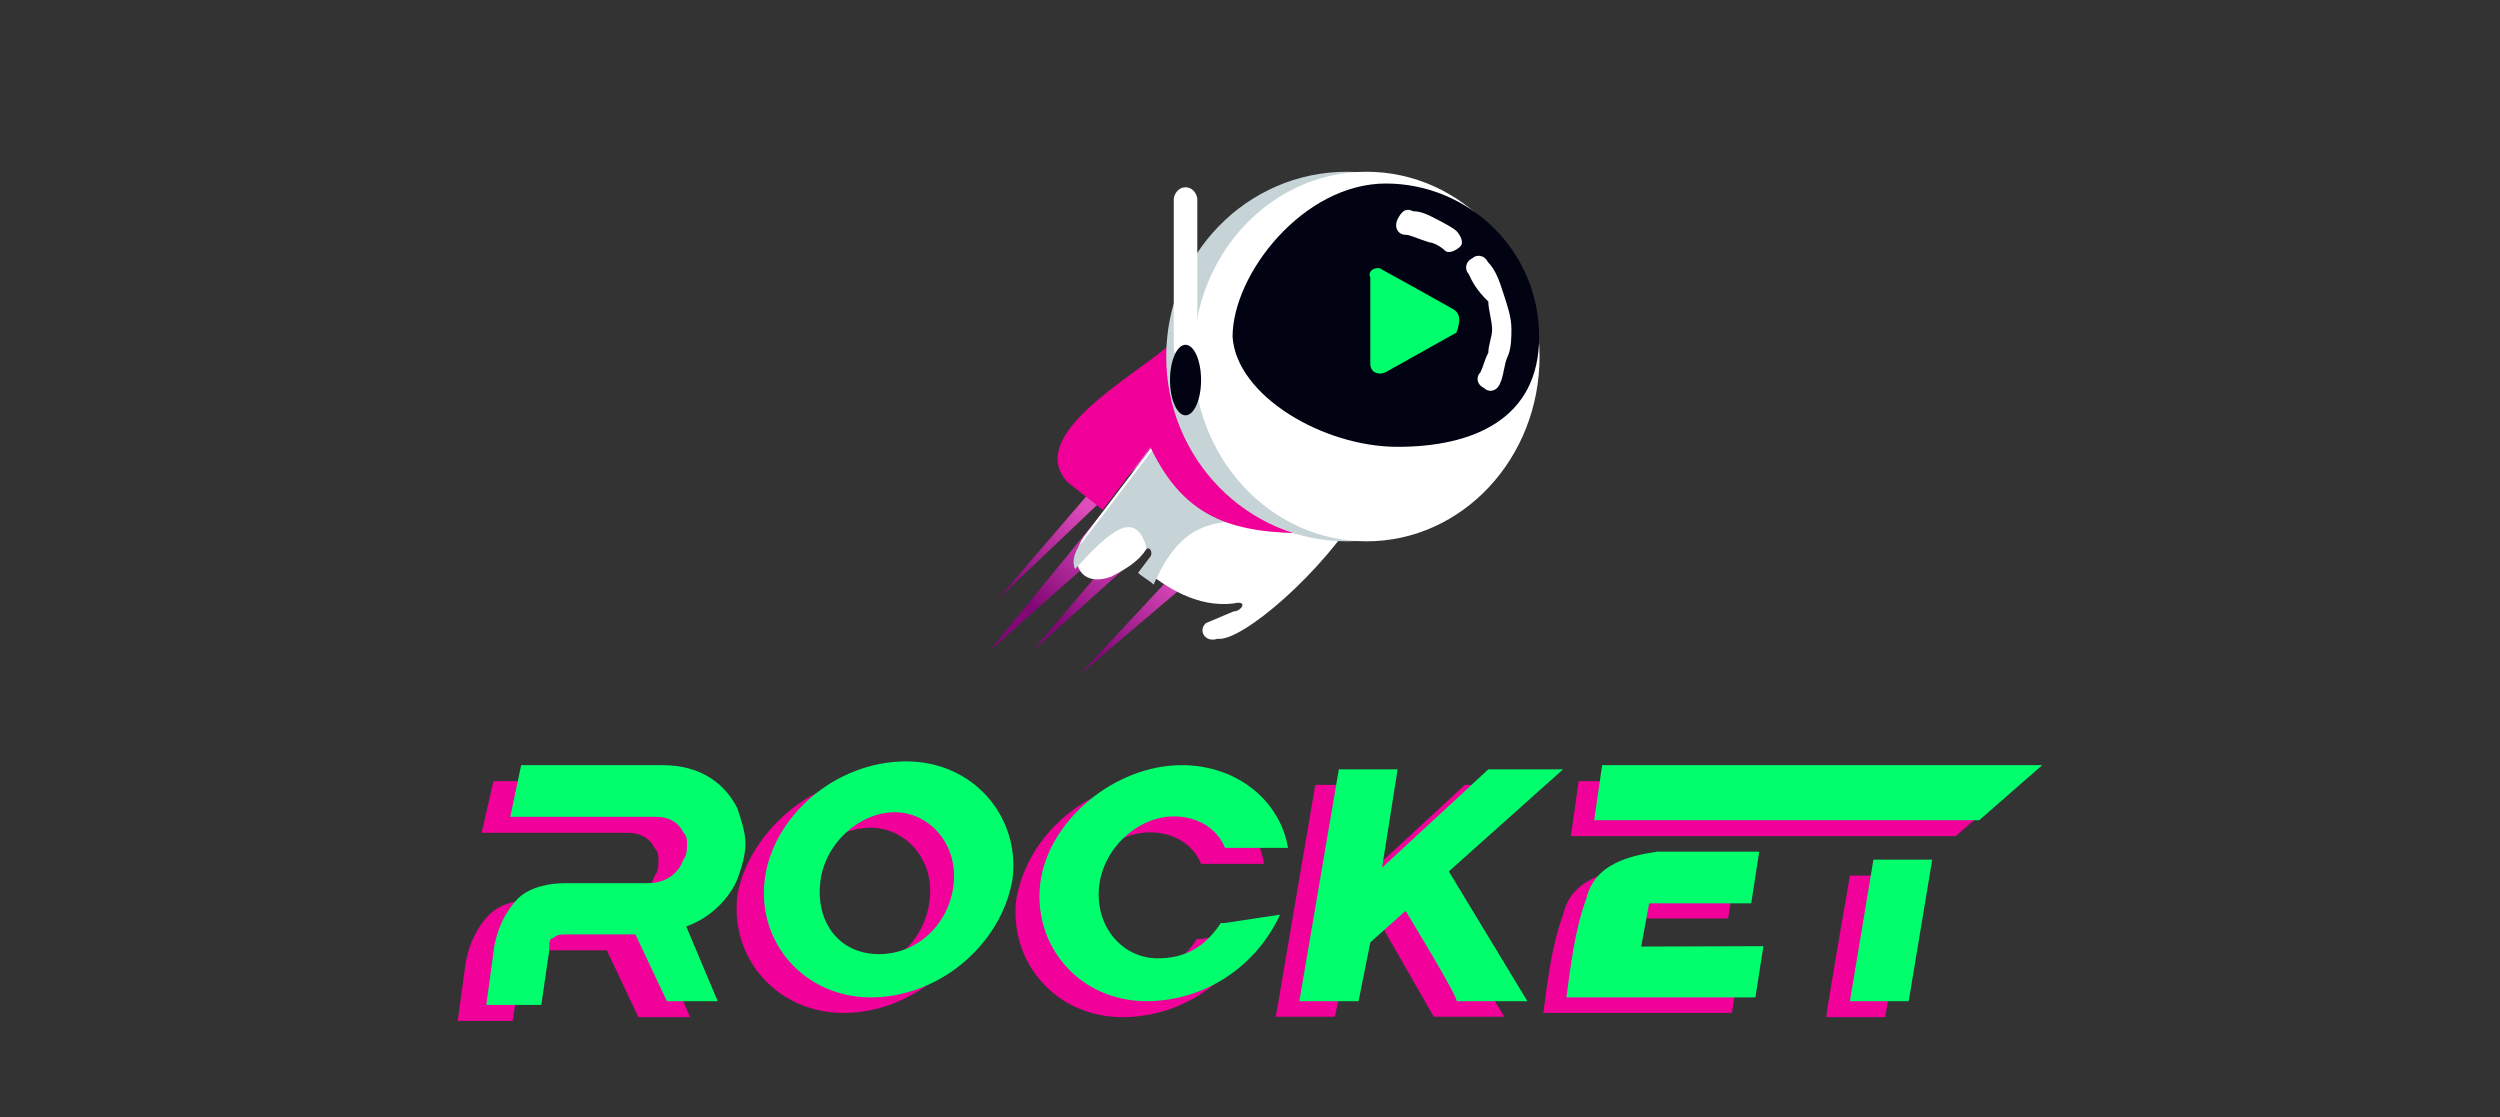 <?xml version="1.0" encoding="utf-8"?>
<!-- Generator: Adobe Illustrator 18.1.1, SVG Export Plug-In . SVG Version: 6.00 Build 0)  -->
<svg version="1.1" id="Слой_1" xmlns="http://www.w3.org/2000/svg" xmlns:xlink="http://www.w3.org/1999/xlink" x="0px" y="0px"
	 viewBox="0 17.9 595.3 266" enable-background="new 0 17.9 595.3 266" xml:space="preserve">
<rect x="0" y="17.9" width="595.3" height="266" fill="#333333" stroke="none"/>
<linearGradient id="SVGID_1_" gradientUnits="userSpaceOnUse" x1="1415.644" y1="-1519.021" x2="1408.804" y2="-1528.18" gradientTransform="matrix(2.32 0 0 -2.32 -3014.748 -3377.84)">
	<stop  offset="0" style="stop-color:#E04EBC"/>
	<stop  offset="1" style="stop-color:#830877"/>
</linearGradient>
<polygon fill="url(#SVGID_1_)" points="272,120.6 237.4,160.8 273.8,126.2 235.5,173 276.7,136.5 245.8,173 282.3,140.2 
	282.3,151.5 257,178.6 287.9,152.4 288.8,130.9 "/>
<path fill="#FFFFFF" d="M275.7,122.5L258,145.8c-3.7,5.6-0.9,12.2,6.6,9.4c3.7-1.9,6.6-3.7,8.4-6.6c1.9-1.9,2.8,0,1.9,0.9l-2.8,3.7
	c5.6,4.7,13.1,9.4,21.6,8.4c3.7-0.9,1.9,1.9,0,1.9l-6.6,2.8c-1.9,1.9,0,4.7,2.8,3.7c5.6,0.9,25.3-15.9,34.6-31.8L289.8,114
	L275.7,122.5L275.7,122.5z"/>
<path fill="#C6D4D7" d="M294.4,142.1c-11.3,0-15.9,6.6-19.7,15c-0.9-0.9-2.8-1.9-3.7-2.8l2.8-3.7c0.9-0.9,0-2.8-0.9-1.9v-0.9
	c-2.8-8.4-8.4-3.7-16.9,5.6c-0.9-1.9,0-4.7,1.9-6.6l17.8-23.4l2.8-1.9L294.4,142.1L294.4,142.1z"/>
<path fill="#F10099" d="M278.5,100c-8.4,7.5-34.6,21.5-24.3,32.7l8.4,6.6l11.3-15c8.4,17.8,20.6,20.6,38.4,20.6l-29.9-26.2
	L278.5,100L278.5,100z"/>
<ellipse fill="#C6D4D7" cx="320.7" cy="102.8" rx="43" ry="44"/>
<ellipse fill="#FFFFFF" cx="325.4" cy="102.8" rx="41.2" ry="44"/>
<path fill="#010313" d="M330,61.6c19.7,0,36.5,15.9,36.5,36.5c0,19.7-15.9,26.2-33.7,26.2c-17.8,0-38.4-12.2-39.3-26.2
	C293.5,83.1,310.4,61.6,330,61.6L330,61.6z"/>
<path fill="#FFFFFF" d="M349.7,83.1c-0.9-0.9-0.9-2.8,0.9-3.7c0.9-0.9,2.8-0.9,3.7,0.9c1.9,1.9,2.8,4.7,3.7,7.5
	c0.9,2.8,1.9,5.6,1.9,8.4c0,1.9,0,4.7-0.9,6.6c-0.9,1.9-0.9,4.7-1.9,6.6c-0.9,1.9-2.8,1.9-3.7,0.9c-1.9-0.9-1.9-2.8-0.9-3.7
	c0.9-1.9,0.9-2.8,1.9-4.7c0-1.9,0.9-3.7,0.9-5.6c0-1.9-0.9-4.7-0.9-6.6C351.5,86.9,350.6,85,349.7,83.1L349.7,83.1z"/>
<path fill="#FFFFFF" d="M334.7,73.8c-1.9,0-2.8-1.9-1.9-3.7s1.9-2.8,3.7-1.9c1.9,0,3.7,0.9,5.6,1.9s3.7,1.9,4.7,2.8
	c0.9,0.9,1.9,2.8,0.9,3.7c-0.9,0.9-2.8,1.9-3.7,0.9c-0.9-0.9-2.8-1.9-3.7-1.9C337.5,74.7,335.7,73.8,334.7,73.8L334.7,73.8z"/>
<path fill="#00FF6C" d="M346,91.5l-8.4-4.7l-8.5-4.7c-0.9-0.9-3.7,0-2.8,1.9v10.3v10.3c0,1.9,1.9,2.8,3.7,1.9l8.4-4.7l8.4-4.7
	C347.8,94.4,347.8,92.5,346,91.5L346,91.5z"/>
<path fill="#FFFFFF" d="M282.3,62.5L282.3,62.5c1.9,0,2.8,1.9,2.8,2.8v35.6c0,1.9-1.9,2.8-2.8,2.8l0,0c-1.9,0-2.8-1.9-2.8-2.8V65.3
	C279.5,64.4,280.4,62.5,282.3,62.5z"/>
<ellipse fill="#010313" cx="282.3" cy="108.4" rx="3.7" ry="8.4"/>
<path fill="#F1009A" d="M209.3,202.9c-15.9,0-30.9,13.1-33.7,28.1c-1.9,15,9.4,28.1,25.3,28.1s30.9-12.2,33.7-28.1
	C236.4,216.1,225.2,202.9,209.3,202.9z M221.4,231.9c-0.9,9.4-8.4,16.9-17.8,16.9s-15-7.5-14-16.9c0.9-9.4,8.4-16.9,17.8-16.9
	C215.8,215.1,222.4,222.6,221.4,231.9z"/>
<path fill="#F1009A" d="M299.1,239.5c-5.6,12.1-17.8,20.6-31.8,20.6c-15.9,0-27.1-13.1-25.3-28.1c2.8-15.9,17.8-28.1,33.7-28.1
	c13.1,0,23.4,8.4,25.3,19.7h-15c-1.9-4.7-6.6-7.5-12.2-7.5c-8.4,0-16.9,7.5-17.8,16.9c-0.9,9.4,5.6,16.9,14,16.9
	c6.6,0,11.3-2.8,15-8.4c0,0,0,0,0.9,0L299.1,239.5L299.1,239.5L299.1,239.5z M117.5,203.9h33.7l0,0c9.4,0,15,4.7,17.8,10.3
	c0.9,2.8,1.9,5.6,1.9,8.4c0,2.8-0.9,5.6-1.9,8.4c-1.9,4.7-6.6,9.4-12.2,11.3l7.5,17.8H152l-7.5-15.9c-5.6,0-10.3,0-15.9,0
	c-1.9,0-2.8,0-3.7,0.9c-0.9,0-0.9,0.9-0.9,2.8l0,0l-1.9,13.1H109l1.9-14l0,0c0.9-4.7,2.8-8.4,5.6-11.3c2.8-2.8,7.5-3.7,11.3-3.7
	h19.7c4.7,0,7.5-2.8,8.4-5.6c0.9-0.9,0.9-2.8,0.9-3.7s0-1.9-0.9-2.8c-0.9-1.9-2.8-3.7-6.6-3.7l0,0h-34.6L117.5,203.9L117.5,203.9z
	 M375.9,203.9h104.8l-15,13.1H374C374,217.9,375.9,203.9,375.9,203.9z M440.5,226.4h14l-5.6,33.7h-14
	C434.8,259.1,440.5,226.4,440.5,226.4z M414.3,246.9l-1.9,12.2h-44.9c0.9-6.6,1.9-15.9,4.7-23.4c1.9-8.4,10.3-10.3,16.9-11.3h24.3
	l-1.9,12.2h-24.3l-1.9,10.3L414.3,246.9L414.3,246.9z M329.1,238.5l-8.4,7.5l-2.8,14h-14.1l9.4-55.2h14l-3.7,23.4l25.3-23.4h17.8
	l-27.1,24.3l18.7,30.9h-16.8L329.1,238.5L329.1,238.5z"/>
<g id="_2515671919632">
	<path fill="#01FE6D" d="M215.8,199.2c-16.9,0-31.8,13.1-33.7,28.1c-1.9,15,9.4,28.1,25.3,28.1s30.9-12.2,33.7-28.1
		C243,212.3,231.7,199.2,215.8,199.2z M227.1,228.2c-0.9,9.4-8.4,16.9-17.8,16.9s-15-7.5-14-16.9c0.9-9.4,9.4-16.9,17.8-16.9
		C221.4,211.4,228,218.9,227.1,228.2z"/>
	<path fill="#01FE6D" d="M304.8,235.7c-5.6,12.2-17.8,20.6-31.8,20.6c-15.9,0-27.1-13.1-25.3-28.1c1.9-15,17.8-28.1,33.7-28.1
		c13.1,0,23.4,8.4,25.3,19.7h-15c-1.9-4.7-6.6-7.5-12.2-7.5c-8.4,0-16.9,7.5-17.8,16.9c-0.9,9.4,5.6,16.9,14,16.9
		c6.6,0,11.3-2.8,15-8.4c0,0,0,0,0.9,0L304.8,235.7L304.8,235.7L304.8,235.7z M124.1,200.1h33.7l0,0c9.4,0,15,4.7,17.8,10.3
		c0.9,2.8,1.9,5.6,1.9,8.4c0,2.8-0.9,5.6-1.9,8.4c-1.9,4.7-6.6,9.4-12.2,11.3l7.5,17.8h-12.1l-7.5-15.9c-5.6,0-10.3,0-15.9,0
		c-1.9,0-2.8,0-3.7,0.9c-0.9,0-0.9,0.9-0.9,2.8l0,0l-1.9,13.1h-13.1l1.9-14l0,0c0.9-4.7,2.8-8.4,5.6-11.3c2.8-2.8,7.5-3.7,11.3-3.7
		h19.7c4.7,0,7.5-2.8,8.4-5.6c0.9-0.9,0.9-2.8,0.9-3.7s0-1.9-0.9-2.8c-0.9-1.9-2.8-3.7-6.6-3.7l0,0h-34.6L124.1,200.1L124.1,200.1z
		 M381.5,200.1h104.8l-15,13.1h-91.7L381.5,200.1z M446.1,222.6h14l-5.6,33.7h-14L446.1,222.6z M419.9,243.2l-1.9,12.2H373
		c0.9-6.6,1.9-15.9,4.7-23.4c1.9-8.4,10.3-10.3,16.9-11.3h24.3L417,233h-24.3l-1.9,10.3L419.9,243.2L419.9,243.2z M334.7,234.8
		l-8.4,7.5l-2.8,14h-14.1l9.4-55.2h14l-3.7,23.4l25.3-23.4h17.8L345,225.4l18.7,30.9h-16.9C347.8,256.3,334.7,234.8,334.7,234.8z"/>
</g>
</svg>
